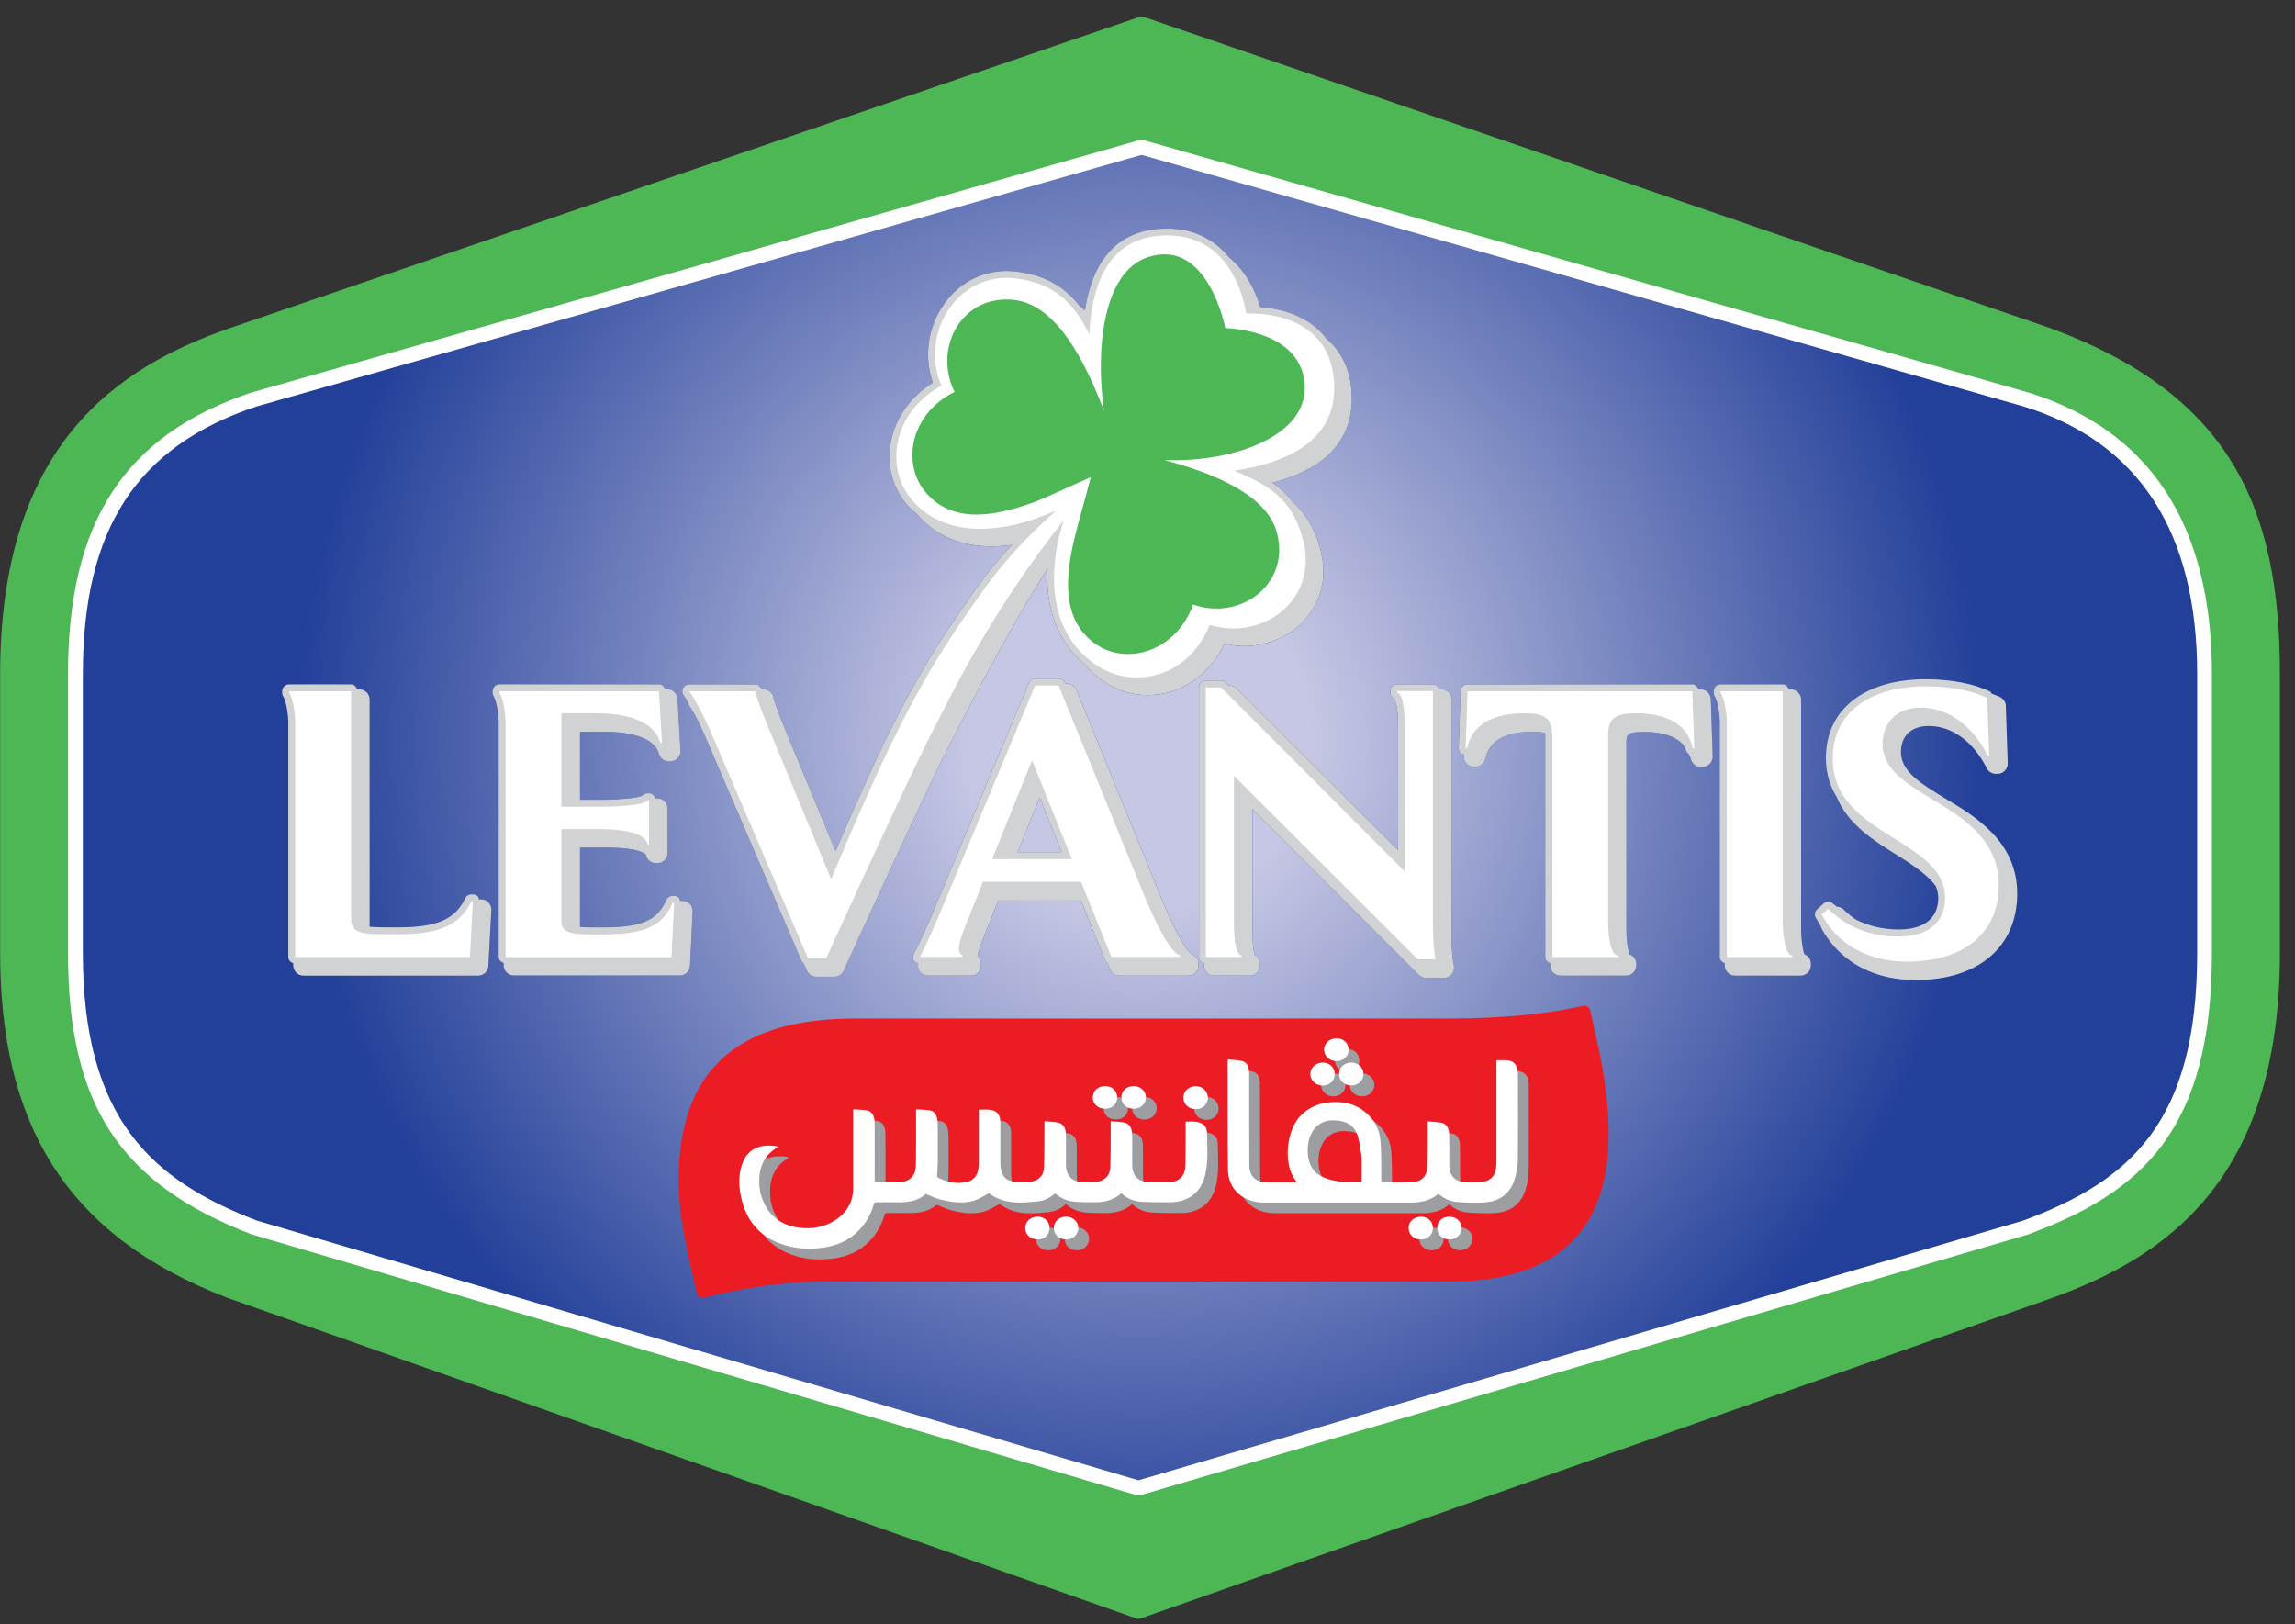 <svg xmlns="http://www.w3.org/2000/svg" width="130" height="92" viewBox="0 0 130 92" fill="none"><rect x="0" y="0" width="130" height="92" fill="#333333" stroke="none"/><g id="Group"><path id="Vector" d="M64.488 91.342L13.014 73.184C3.897 69.694 0.362 63.386 0.362 53.966V38.185C0.362 25.315 6.933 21.086 13.111 18.927L64.67 1.29L116.144 18.963C125.969 22.649 128.792 28.761 128.792 38.181V53.962C128.792 66.831 122.261 70.989 116.042 73.215L64.488 91.342Z" fill="#4DB755" stroke="#4DB755" stroke-width="0.709" stroke-miterlimit="10" stroke-linecap="round" stroke-linejoin="round"></path><g id="Group_2"><path id="Vector_2" fill-rule="evenodd" clip-rule="evenodd" d="M124.879 53.97V38.189C124.879 29.13 120.814 24.496 114.751 22.627L64.67 8.341L14.407 22.627C8.197 24.701 4.279 28.899 4.279 38.189V53.97C4.279 63.029 7.721 66.956 14.407 69.533L64.488 84.29L114.751 69.533C121.504 67.027 124.879 63.261 124.879 53.97Z" fill="#00BCF1"></path><path id="Vector_3" fill-rule="evenodd" clip-rule="evenodd" d="M124.879 53.97V38.189C124.879 29.13 120.814 24.496 114.751 22.627L64.67 8.341L14.407 22.627C8.197 24.701 4.279 28.899 4.279 38.189V53.97C4.279 63.029 7.721 66.956 14.407 69.533L64.488 84.29L114.751 69.533C121.504 67.027 124.879 63.261 124.879 53.97Z" fill="url(#paint0_radial_75_140)"></path><path id="Vector_4" d="M64.488 84.704C64.448 84.704 64.408 84.7 64.368 84.687L14.282 69.925C14.273 69.921 14.26 69.921 14.26 69.921C6.768 67.036 3.852 62.566 3.852 53.962V38.181C3.852 29.553 7.062 24.63 14.264 22.226L64.546 7.936C64.621 7.914 64.701 7.914 64.777 7.936L114.862 22.221C121.789 24.358 125.293 29.727 125.293 38.185V53.966C125.293 64.04 121.313 67.539 114.889 69.921C114.88 69.925 114.871 69.925 114.862 69.93L64.603 84.691C64.568 84.7 64.528 84.704 64.488 84.704ZM14.54 69.133L64.488 83.85L114.618 69.133C120.694 66.876 124.46 63.55 124.46 53.966V38.185C124.46 30.136 121.153 25.035 114.626 23.023L64.666 8.773L14.518 23.027C7.729 25.297 4.693 29.976 4.693 38.185V53.966C4.693 63.403 8.629 66.858 14.54 69.133Z" fill="white"></path><path id="Vector_5" d="M82.023 72.24H46.708C44.269 72.24 41.851 72.632 39.812 73.157C39.278 70.766 38.802 69.048 38.802 66.809C38.802 60.403 42.439 58.048 48.444 58.048H82.023C85.228 58.048 87.801 57.768 89.733 57.322C90.232 59.535 90.766 61.618 90.766 64.272C90.766 69.867 87.627 72.24 82.023 72.24Z" fill="#EC1C24" stroke="#EC1C24" stroke-width="0.709" stroke-miterlimit="10" stroke-linecap="round" stroke-linejoin="round"></path><path id="Vector_6" d="M68.632 64.222C68.361 64.111 68.071 64.133 67.773 64.151C67.773 64.334 67.773 64.503 67.773 64.668C67.769 65.349 67.773 66.025 67.751 66.706C67.729 67.258 67.35 67.579 66.763 67.588C66.442 67.592 66.126 67.588 65.805 67.588C65.115 67.592 64.746 67.245 64.746 66.591C64.746 66.021 64.75 65.451 64.742 64.886C64.737 64.498 64.581 64.254 64.283 64.196C64.043 64.151 63.798 64.147 63.526 64.124C63.526 64.445 63.531 64.725 63.526 65.006C63.522 65.58 63.526 66.154 63.504 66.729C63.482 67.201 63.21 67.486 62.721 67.561C62.502 67.597 62.275 67.588 62.053 67.588C61.358 67.592 60.993 67.245 60.993 66.586C60.993 66.016 60.998 65.451 60.989 64.881C60.984 64.503 60.833 64.263 60.544 64.2C60.303 64.151 60.05 64.147 59.773 64.12C59.773 64.227 59.773 64.289 59.773 64.356C59.769 65.144 59.773 65.927 59.751 66.711C59.738 67.201 59.462 67.49 58.95 67.561C58.674 67.601 58.38 67.601 58.104 67.561C57.583 67.49 57.379 67.267 57.298 66.773C57.285 66.68 57.276 66.586 57.276 66.488C57.276 65.723 57.276 64.961 57.276 64.196C57.276 63.755 57.085 63.519 56.684 63.475C56.484 63.452 56.275 63.47 56.056 63.47V63.661C56.056 64.601 56.056 65.545 56.056 66.488C56.056 66.6 56.052 66.711 56.03 66.822C55.967 67.183 55.789 67.463 55.389 67.561C54.77 67.713 54.205 67.566 53.693 67.29C53.706 66.978 53.728 66.689 53.733 66.399C53.737 65.714 53.733 65.028 53.728 64.343C53.728 64.213 53.715 64.084 53.693 63.96C53.648 63.737 53.523 63.55 53.279 63.506C53.029 63.461 52.771 63.466 52.499 63.443C52.499 63.679 52.499 63.88 52.499 64.08C52.499 64.926 52.508 65.776 52.491 66.622C52.477 67.245 52.103 67.575 51.449 67.575C51.071 67.575 50.692 67.575 50.318 67.575C50.265 67.575 50.216 67.57 50.158 67.561C50.158 66.978 50.158 66.413 50.158 65.843C50.158 65.291 50.162 64.739 50.154 64.187C50.149 63.817 49.998 63.555 49.731 63.506C49.477 63.457 49.21 63.461 48.938 63.439V63.679C48.938 65.086 48.938 66.488 48.938 67.895C48.938 68.705 48.573 69.32 47.861 69.756C47.26 70.125 46.597 70.232 45.898 70.148C45.021 70.041 44.358 69.631 43.952 68.87C43.757 68.505 43.645 68.113 43.627 67.704C43.583 66.84 43.819 66.097 44.633 65.602C44.647 65.594 44.651 65.576 44.66 65.567C44.651 65.553 44.642 65.54 44.642 65.54C43.765 65.38 42.969 65.602 42.644 66.542C42.417 67.201 42.452 67.873 42.612 68.54C42.888 69.711 43.574 70.584 44.776 71.042C45.568 71.345 46.405 71.394 47.242 71.278C48.021 71.171 48.707 70.869 49.245 70.312C49.664 69.889 49.935 69.386 50.1 68.83C50.127 68.736 50.167 68.696 50.269 68.71C50.309 68.714 50.349 68.71 50.394 68.71C50.719 68.71 51.044 68.701 51.369 68.71C52.005 68.732 52.602 68.647 53.047 68.238C53.35 68.354 53.612 68.487 53.893 68.558C54.525 68.714 55.17 68.812 55.807 68.607C56.087 68.514 56.341 68.345 56.617 68.202C56.733 68.269 56.871 68.371 57.027 68.447C57.792 68.821 58.607 68.741 59.417 68.656C59.787 68.616 60.103 68.443 60.383 68.207C60.713 68.505 61.105 68.652 61.536 68.683C61.87 68.71 62.209 68.705 62.542 68.714C63.13 68.719 63.678 68.607 64.132 68.207C64.457 68.509 64.853 68.661 65.293 68.683C65.823 68.71 66.353 68.71 66.887 68.71C67.893 68.714 68.61 68.175 68.855 67.249C69.073 66.43 68.988 65.598 68.98 64.77C68.975 64.552 68.886 64.325 68.632 64.222ZM86.595 61.578C86.595 61.502 86.595 61.422 86.59 61.347C86.555 60.91 86.354 60.692 85.949 60.666C85.767 60.652 85.584 60.666 85.375 60.666V60.879C85.375 62.713 85.375 64.547 85.375 66.382C85.375 66.511 85.366 66.635 85.353 66.764C85.299 67.218 85.045 67.49 84.569 67.561C84.311 67.601 84.039 67.588 83.777 67.588C83.069 67.592 82.704 67.25 82.704 66.586C82.704 66.016 82.708 65.447 82.699 64.881C82.695 64.507 82.548 64.267 82.268 64.209C82.018 64.156 81.76 64.151 81.484 64.124C81.484 64.53 81.484 64.89 81.484 65.251C81.48 65.736 81.484 66.221 81.462 66.706C81.44 67.21 81.177 67.521 80.656 67.566C80.073 67.615 79.476 67.583 78.889 67.583C78.889 67.583 78.871 67.57 78.853 67.552C78.853 67.339 78.858 67.116 78.853 66.893C78.84 66.315 78.862 65.736 78.8 65.157C78.733 64.525 78.426 63.978 77.9 63.559C77.344 63.114 76.69 62.985 75.982 63.034C75.336 63.078 74.784 63.31 74.321 63.755C73.453 64.592 73.266 66.626 74.041 67.512C74.054 67.53 74.059 67.548 74.081 67.583H72.456C71.757 67.583 71.383 67.254 71.379 66.595C71.37 64.895 71.374 63.194 71.37 61.494C71.37 61.427 71.374 61.36 71.365 61.293C71.334 61.035 71.268 60.777 70.965 60.701C70.707 60.639 70.435 60.639 70.168 60.612C70.159 60.683 70.15 60.71 70.15 60.737C70.155 62.776 70.141 64.819 70.168 66.858C70.181 67.975 71.036 68.719 72.225 68.719C75.029 68.719 77.834 68.719 80.638 68.719C80.803 68.719 80.968 68.692 81.128 68.67C81.498 68.612 81.814 68.456 82.098 68.216C82.397 68.496 82.753 68.647 83.145 68.678C83.643 68.719 84.146 68.736 84.645 68.71C85.522 68.665 86.132 68.238 86.399 67.436C86.51 67.089 86.586 66.72 86.59 66.355C86.608 64.77 86.595 63.172 86.595 61.578ZM77.74 67.588C77.019 67.579 76.32 67.583 75.657 67.33C75.043 67.098 74.758 66.635 74.7 66.039C74.66 65.638 74.695 65.242 74.869 64.864C75.109 64.338 75.581 64.049 76.173 64.067C76.877 64.084 77.326 64.356 77.518 64.948C77.629 65.295 77.66 65.665 77.722 66.025C77.74 66.145 77.74 66.27 77.74 66.39C77.74 66.778 77.74 67.169 77.74 67.588ZM68.352 62.135C67.951 62.135 67.644 62.415 67.644 62.776C67.644 63.154 67.947 63.434 68.352 63.434C68.73 63.434 69.028 63.145 69.028 62.785C69.028 62.424 68.726 62.135 68.352 62.135ZM76.334 60.715C76.707 60.715 77.001 60.434 77.001 60.078C77.001 59.704 76.716 59.424 76.334 59.424C75.92 59.424 75.612 59.7 75.612 60.069C75.617 60.443 75.924 60.719 76.334 60.715ZM76.458 61.458C76.463 61.828 76.761 62.099 77.166 62.099C77.54 62.099 77.852 61.805 77.852 61.453C77.852 61.097 77.544 60.804 77.171 60.799C76.761 60.795 76.454 61.08 76.458 61.458ZM64.817 63.412C65.209 63.417 65.512 63.15 65.52 62.794C65.529 62.428 65.236 62.139 64.857 62.13C64.43 62.126 64.136 62.38 64.132 62.762C64.132 63.145 64.408 63.408 64.817 63.412ZM63.215 63.412C63.62 63.412 63.9 63.145 63.896 62.762C63.891 62.393 63.606 62.13 63.21 62.13C62.809 62.13 62.511 62.406 62.516 62.776C62.511 63.15 62.805 63.412 63.215 63.412ZM61.007 69.524C60.602 69.524 60.308 69.791 60.303 70.165C60.303 70.544 60.606 70.824 61.016 70.82C61.394 70.815 61.697 70.522 61.692 70.165C61.697 69.814 61.385 69.524 61.007 69.524ZM82.713 69.524C82.308 69.529 82.018 69.8 82.018 70.174C82.018 70.544 82.321 70.82 82.722 70.82C83.096 70.82 83.407 70.526 83.407 70.174C83.412 69.814 83.1 69.524 82.713 69.524ZM59.382 69.524C58.986 69.524 58.683 69.805 58.683 70.17C58.683 70.539 58.99 70.82 59.382 70.82C59.778 70.82 60.067 70.539 60.067 70.165C60.063 69.8 59.773 69.524 59.382 69.524ZM81.11 69.524C80.71 69.52 80.402 69.796 80.398 70.156C80.393 70.526 80.687 70.811 81.079 70.82C81.475 70.829 81.778 70.548 81.778 70.179C81.782 69.809 81.498 69.533 81.11 69.524ZM75.523 62.099C75.915 62.103 76.218 61.819 76.218 61.449C76.218 61.084 75.924 60.799 75.541 60.799C75.149 60.795 74.838 61.08 74.833 61.445C74.833 61.81 75.136 62.095 75.523 62.099Z" fill="#9C9EA1"></path><path id="Vector_7" d="M68.022 63.613C67.751 63.501 67.461 63.524 67.163 63.537C67.163 63.719 67.163 63.889 67.163 64.053C67.159 64.734 67.168 65.411 67.141 66.092C67.119 66.644 66.74 66.965 66.153 66.974C65.832 66.978 65.516 66.974 65.195 66.974C64.505 66.978 64.136 66.631 64.136 65.977C64.136 65.407 64.136 64.841 64.132 64.272C64.127 63.884 63.971 63.639 63.673 63.581C63.433 63.537 63.183 63.532 62.916 63.51C62.916 63.831 62.921 64.111 62.916 64.392C62.912 64.966 62.916 65.54 62.894 66.115C62.872 66.586 62.6 66.871 62.111 66.947C61.892 66.983 61.665 66.974 61.443 66.974C60.748 66.974 60.388 66.631 60.383 65.972C60.383 65.402 60.388 64.832 60.379 64.267C60.374 63.889 60.223 63.648 59.934 63.586C59.693 63.537 59.44 63.532 59.164 63.506C59.164 63.613 59.164 63.675 59.164 63.742C59.159 64.525 59.164 65.313 59.141 66.097C59.128 66.586 58.852 66.876 58.34 66.947C58.064 66.987 57.77 66.987 57.494 66.947C56.973 66.871 56.769 66.653 56.688 66.159C56.675 66.066 56.666 65.972 56.666 65.874C56.666 65.108 56.666 64.347 56.666 63.581C56.666 63.141 56.475 62.905 56.074 62.86C55.874 62.838 55.665 62.856 55.447 62.856V63.047C55.447 63.991 55.447 64.935 55.447 65.874C55.447 65.985 55.442 66.097 55.42 66.208C55.357 66.569 55.179 66.849 54.779 66.947C54.16 67.098 53.595 66.951 53.083 66.675C53.096 66.364 53.118 66.074 53.123 65.785C53.127 65.1 53.123 64.414 53.118 63.728C53.118 63.604 53.105 63.47 53.083 63.35C53.038 63.127 52.913 62.941 52.669 62.896C52.419 62.851 52.161 62.856 51.89 62.838C51.89 63.074 51.89 63.274 51.89 63.475C51.89 64.32 51.898 65.171 51.881 66.016C51.867 66.64 51.493 66.969 50.839 66.969C50.461 66.969 50.082 66.969 49.708 66.969C49.655 66.969 49.606 66.96 49.548 66.956C49.548 66.373 49.548 65.807 49.548 65.237C49.548 64.686 49.553 64.133 49.544 63.581C49.539 63.212 49.388 62.949 49.121 62.9C48.867 62.851 48.6 62.856 48.328 62.834V63.074C48.328 64.476 48.324 65.883 48.328 67.29C48.328 68.095 47.963 68.714 47.251 69.15C46.65 69.52 45.987 69.627 45.288 69.542C44.411 69.435 43.748 69.026 43.343 68.269C43.147 67.9 43.035 67.512 43.013 67.098C42.968 66.239 43.205 65.491 44.024 64.997C44.037 64.988 44.041 64.975 44.05 64.962C44.041 64.948 44.037 64.935 44.037 64.935C43.16 64.775 42.363 65.002 42.038 65.936C41.811 66.595 41.847 67.267 42.007 67.931C42.287 69.102 42.973 69.974 44.17 70.433C44.963 70.735 45.8 70.784 46.637 70.668C47.416 70.562 48.097 70.259 48.64 69.703C49.058 69.28 49.33 68.776 49.495 68.22C49.521 68.127 49.561 68.082 49.664 68.1C49.704 68.104 49.748 68.1 49.788 68.1C50.113 68.1 50.438 68.091 50.763 68.1C51.4 68.122 51.996 68.042 52.442 67.628C52.744 67.748 53.007 67.882 53.287 67.948C53.92 68.1 54.565 68.202 55.202 67.998C55.482 67.904 55.736 67.735 56.012 67.592C56.128 67.659 56.266 67.762 56.421 67.837C57.187 68.207 58.002 68.131 58.807 68.046C59.177 68.006 59.493 67.833 59.773 67.597C60.103 67.895 60.495 68.042 60.926 68.073C61.26 68.1 61.599 68.095 61.932 68.1C62.52 68.109 63.068 67.993 63.522 67.592C63.847 67.895 64.243 68.046 64.684 68.073C65.213 68.1 65.743 68.1 66.277 68.1C67.283 68.1 68 67.566 68.245 66.644C68.463 65.825 68.379 64.993 68.37 64.165C68.365 63.942 68.276 63.715 68.022 63.613ZM85.985 60.968C85.985 60.893 85.985 60.813 85.98 60.737C85.945 60.301 85.74 60.078 85.339 60.056C85.157 60.042 84.974 60.056 84.765 60.056V60.27C84.765 62.103 84.765 63.938 84.765 65.772C84.765 65.901 84.756 66.025 84.743 66.154C84.689 66.609 84.44 66.88 83.959 66.951C83.701 66.991 83.429 66.978 83.167 66.978C82.459 66.983 82.094 66.64 82.094 65.977C82.094 65.407 82.098 64.841 82.09 64.272C82.085 63.898 81.938 63.657 81.658 63.599C81.408 63.546 81.15 63.541 80.874 63.515C80.874 63.92 80.879 64.28 80.874 64.641C80.87 65.126 80.874 65.611 80.852 66.097C80.83 66.6 80.567 66.911 80.046 66.956C79.463 67.005 78.867 66.974 78.279 66.974C78.279 66.974 78.261 66.96 78.243 66.947C78.243 66.733 78.243 66.511 78.243 66.288C78.23 65.709 78.252 65.126 78.19 64.552C78.123 63.92 77.816 63.372 77.291 62.954C76.734 62.513 76.08 62.38 75.372 62.433C74.727 62.477 74.174 62.709 73.712 63.154C72.843 63.991 72.656 66.025 73.431 66.911C73.444 66.925 73.449 66.947 73.471 66.983H71.846C71.147 66.983 70.773 66.653 70.769 65.994C70.76 64.294 70.76 62.593 70.76 60.893C70.76 60.826 70.764 60.759 70.756 60.692C70.725 60.434 70.658 60.176 70.355 60.1C70.097 60.038 69.825 60.038 69.558 60.011C69.549 60.083 69.54 60.109 69.54 60.136C69.545 62.175 69.531 64.218 69.558 66.257C69.572 67.374 70.422 68.118 71.61 68.118C74.415 68.118 77.219 68.118 80.024 68.118C80.189 68.118 80.353 68.091 80.514 68.064C80.883 68.011 81.199 67.851 81.484 67.615C81.782 67.895 82.138 68.046 82.53 68.082C83.029 68.122 83.532 68.14 84.03 68.113C84.907 68.069 85.517 67.641 85.784 66.84C85.896 66.497 85.971 66.123 85.976 65.763C85.998 64.16 85.985 62.562 85.985 60.968ZM77.13 66.978C76.409 66.969 75.71 66.974 75.047 66.72C74.433 66.488 74.148 66.025 74.09 65.429C74.05 65.028 74.085 64.632 74.259 64.254C74.499 63.728 74.971 63.439 75.563 63.457C76.267 63.475 76.716 63.746 76.908 64.338C77.019 64.686 77.05 65.055 77.113 65.416C77.13 65.536 77.13 65.66 77.13 65.785C77.13 66.168 77.13 66.56 77.13 66.978ZM67.742 61.525C67.341 61.525 67.034 61.805 67.034 62.17C67.034 62.549 67.337 62.829 67.746 62.829C68.125 62.829 68.423 62.54 68.423 62.179C68.418 61.814 68.116 61.525 67.742 61.525ZM75.724 60.105C76.098 60.105 76.391 59.82 76.391 59.468C76.391 59.099 76.106 58.814 75.724 58.814C75.31 58.814 75.002 59.09 75.002 59.459C75.007 59.833 75.314 60.109 75.724 60.105ZM75.848 60.844C75.853 61.213 76.151 61.485 76.552 61.485C76.926 61.489 77.237 61.191 77.237 60.839C77.237 60.479 76.93 60.189 76.556 60.185C76.151 60.185 75.844 60.47 75.848 60.844ZM64.207 62.803C64.599 62.807 64.902 62.54 64.911 62.184C64.919 61.819 64.626 61.529 64.247 61.52C63.82 61.516 63.526 61.774 63.522 62.153C63.522 62.535 63.798 62.798 64.207 62.803ZM62.6 62.803C63.005 62.803 63.286 62.535 63.281 62.153C63.277 61.783 62.992 61.52 62.596 61.52C62.195 61.52 61.897 61.796 61.901 62.166C61.901 62.54 62.195 62.803 62.6 62.803ZM60.397 68.915C59.987 68.915 59.698 69.186 59.693 69.556C59.693 69.934 59.996 70.214 60.406 70.21C60.784 70.206 61.087 69.912 61.082 69.556C61.082 69.204 60.775 68.915 60.397 68.915ZM82.103 68.915C81.698 68.919 81.408 69.191 81.408 69.564C81.408 69.934 81.711 70.21 82.112 70.21C82.486 70.214 82.797 69.916 82.797 69.564C82.797 69.204 82.49 68.915 82.103 68.915ZM58.772 68.915C58.376 68.915 58.073 69.195 58.073 69.56C58.073 69.93 58.38 70.21 58.772 70.21C59.168 70.21 59.457 69.93 59.453 69.556C59.453 69.191 59.164 68.915 58.772 68.915ZM80.5 68.915C80.1 68.915 79.792 69.186 79.788 69.547C79.784 69.916 80.077 70.201 80.469 70.21C80.865 70.219 81.168 69.938 81.168 69.569C81.172 69.199 80.888 68.919 80.5 68.915ZM74.913 61.489C75.31 61.494 75.608 61.213 75.608 60.839C75.608 60.474 75.314 60.189 74.931 60.189C74.54 60.185 74.228 60.47 74.223 60.835C74.223 61.2 74.526 61.485 74.913 61.489Z" fill="white"></path><g id="Group_3"><path id="Vector_8" d="M27.259 50.939H27.174C27.161 50.939 27.148 50.948 27.134 50.948C27.116 50.89 27.116 50.823 27.072 50.779C27.001 50.698 26.894 50.658 26.787 50.658H26.702C26.551 50.658 26.413 50.743 26.351 50.881C25.776 52.083 24.739 52.528 22.531 52.528H21.886C21.458 52.528 21.169 52.515 20.938 52.492V39.623C20.938 39.302 20.675 39.044 20.354 39.044H20.23C20.176 38.888 20.056 38.764 19.882 38.764H16.375C16.156 38.764 15.983 38.937 15.983 39.155V39.244C15.983 39.316 16.005 39.391 16.045 39.453C16.232 39.752 16.33 40.571 16.33 40.856V54.211C16.33 54.384 16.455 54.505 16.61 54.558V54.683C16.61 55.003 16.869 55.261 17.189 55.261H27.085C27.392 55.261 27.646 55.021 27.664 54.714L27.833 51.553C27.842 51.393 27.784 51.237 27.677 51.121C27.57 51.001 27.415 50.939 27.259 50.939Z" fill="#223F99"></path><path id="Vector_9" d="M38.655 51.023H38.57C38.557 51.023 38.544 51.032 38.53 51.037C38.513 50.979 38.508 50.912 38.468 50.863C38.392 50.788 38.29 50.743 38.183 50.743H38.099C37.943 50.743 37.805 50.836 37.742 50.974C37.293 51.98 36.603 52.528 34.252 52.528H33.415C33.179 52.528 33.006 52.519 32.855 52.506V48.01H34.315C36.362 48.01 36.585 48.41 36.585 48.415C36.634 48.691 36.874 48.891 37.155 48.891H37.239C37.56 48.891 37.818 48.633 37.818 48.312V45.797C37.818 45.477 37.56 45.218 37.239 45.218H37.155C37.141 45.218 37.133 45.232 37.119 45.232C37.075 45.067 36.946 44.934 36.767 44.934H36.683C36.563 44.934 36.451 44.987 36.38 45.076C36.122 45.201 34.996 45.299 34.19 45.299H32.855V41.448H34.23C35.254 41.448 37.021 41.613 37.328 42.703C37.395 42.953 37.627 43.126 37.885 43.126H37.969C38.13 43.126 38.281 43.059 38.392 42.944C38.504 42.828 38.557 42.672 38.548 42.512L38.379 39.587C38.361 39.28 38.107 39.04 37.8 39.04H37.68C37.627 38.884 37.502 38.759 37.328 38.759H28.296C28.082 38.759 27.904 38.933 27.904 39.151V39.236C27.904 39.311 27.927 39.382 27.962 39.445C28.149 39.743 28.247 40.562 28.247 40.847V54.202C28.247 54.376 28.372 54.496 28.527 54.549V54.674C28.527 54.994 28.79 55.252 29.111 55.252H38.508C38.82 55.252 39.073 55.008 39.087 54.7L39.238 51.624C39.247 51.464 39.189 51.313 39.078 51.197C38.967 51.09 38.811 51.023 38.655 51.023Z" fill="#223F99"></path><path id="Vector_10" d="M57.579 35.127C58.158 34.103 58.741 33.15 59.337 32.211C59.248 33.845 59.573 36.03 61.372 37.566C61.746 38.007 62.177 38.399 62.689 38.715C63.384 39.147 64.185 39.373 65.013 39.373C66.869 39.373 68.525 38.247 69.362 36.462C69.736 36.551 70.115 36.596 70.493 36.596C71.913 36.596 73.257 35.959 74.094 34.895C74.896 33.876 75.154 32.576 74.825 31.236C74.508 29.945 73.948 29.09 73.222 28.431C72.901 28.009 72.519 27.648 72.073 27.345C73.712 26.918 74.931 26.241 75.675 25.302C76.409 24.376 76.694 23.223 76.529 21.874C76.369 20.61 75.822 19.768 75.141 19.19C74.121 17.814 72.412 17.467 71.383 17.387C71.103 16.425 70.555 15.352 69.634 14.587C68.837 13.621 67.697 12.944 66.121 12.944C65.948 12.944 65.765 12.953 65.583 12.966C63.277 13.171 61.897 14.729 61.452 17.587C61.354 17.485 61.238 17.396 61.131 17.302C60.388 16.363 59.351 15.606 57.601 15.384C57.41 15.361 57.218 15.348 57.031 15.348C55.509 15.348 54.16 16.118 53.323 17.454C52.526 18.731 52.357 20.285 52.842 21.678C51.596 22.453 50.741 23.637 50.474 24.973C50.207 26.308 50.545 27.63 51.396 28.609C51.574 28.814 51.778 28.979 51.983 29.148C52.001 29.17 52.014 29.197 52.032 29.219C53.016 30.35 54.449 30.951 56.177 30.951C56.568 30.951 56.947 30.915 57.312 30.866C56.595 31.65 55.878 32.496 55.166 33.511C53.408 36.013 52.117 37.94 50.243 41.742C49.241 43.776 48.039 46.545 47.331 48.21L44.522 41.426C44.033 40.237 43.859 39.707 43.832 39.583C43.81 39.285 43.561 39.044 43.254 39.044H43.129C43.075 38.888 42.955 38.764 42.782 38.764H39.038C38.891 38.764 38.757 38.844 38.691 38.977C38.624 39.106 38.637 39.267 38.722 39.382C38.797 39.489 38.882 39.627 38.967 39.765C38.984 39.832 38.998 39.903 39.038 39.965C39.14 40.108 39.256 40.299 39.372 40.504C39.563 40.874 39.741 41.252 39.879 41.568L45.404 54.429C45.43 54.496 45.479 54.545 45.533 54.585L45.702 54.972C45.795 55.186 46.005 55.324 46.236 55.324H47.269C47.496 55.324 47.701 55.19 47.794 54.985C47.839 54.887 52.233 45.25 53.653 42.459C55.313 39.209 56.154 37.637 57.579 35.127Z" fill="#223F99"></path><path id="Vector_11" d="M67.484 54.037C67.408 53.988 66.896 53.561 65.837 50.997L60.975 39.08C60.886 38.862 60.673 38.719 60.437 38.719H60.343L60.33 38.684C60.272 38.537 60.125 38.439 59.969 38.439H58.638C58.478 38.439 58.336 38.532 58.278 38.679L52.985 51.348C52.464 52.599 51.974 53.668 51.765 54.006C51.694 54.126 51.689 54.278 51.756 54.402C51.81 54.5 51.916 54.531 52.019 54.558C51.988 54.696 51.988 54.839 52.059 54.968C52.161 55.15 52.357 55.261 52.566 55.261H54.997C55.318 55.261 55.576 55.003 55.576 54.683V54.598C55.576 54.425 55.5 54.269 55.371 54.157C55.407 53.85 55.696 53.142 55.812 52.858L56.546 51.01H61.234L62.587 54.362C62.618 54.438 62.672 54.5 62.734 54.54L62.881 54.901C62.97 55.119 63.184 55.266 63.419 55.266H67.31C67.631 55.266 67.889 55.008 67.889 54.687V54.602C67.898 54.335 67.729 54.108 67.484 54.037ZM60.139 48.268H57.646L58.892 45.183L60.139 48.268Z" fill="#223F99"></path><path id="Vector_12" d="M82.223 39.623C82.223 39.302 81.965 39.04 81.644 39.04H81.52C81.471 38.884 81.346 38.759 81.172 38.759H79.151C78.933 38.759 78.76 38.933 78.76 39.151V39.24C78.76 39.4 78.858 39.543 79.005 39.6C79.018 39.623 79.027 39.667 79.04 39.707V39.712C79.04 39.77 79.067 39.819 79.085 39.868C79.143 40.13 79.192 40.553 79.192 41.132V48.152L70.057 38.999C69.945 38.888 69.799 38.83 69.643 38.83H69.616L69.447 38.661C69.376 38.59 69.273 38.545 69.171 38.545H68.312C68.094 38.545 67.92 38.724 67.92 38.937V54.211C67.92 54.384 68.045 54.505 68.201 54.558V54.683C68.201 55.003 68.459 55.261 68.779 55.261H70.8C71.121 55.261 71.379 55.003 71.379 54.683V54.594C71.379 54.376 71.259 54.18 71.072 54.082C71.027 53.957 70.947 53.61 70.947 52.702V45.819L80.367 55.221C80.474 55.328 80.621 55.391 80.776 55.391H81.787C81.96 55.391 82.125 55.31 82.237 55.177C82.348 55.043 82.392 54.865 82.357 54.691C82.219 54.019 82.219 53.182 82.219 52.679V39.623H82.223Z" fill="#223F99"></path><path id="Vector_13" d="M96.326 39.044H96.206C96.152 38.888 96.032 38.764 95.858 38.764H83.127C82.918 38.764 82.744 38.933 82.735 39.142L82.628 42.369C82.624 42.476 82.664 42.579 82.739 42.654C82.784 42.703 82.851 42.708 82.913 42.73L82.909 42.832C82.904 42.988 82.962 43.144 83.069 43.255C83.18 43.367 83.327 43.433 83.487 43.433H83.572C83.848 43.433 84.084 43.242 84.142 42.97C84.355 41.964 85.25 41.452 86.804 41.452C87.169 41.452 87.374 41.483 87.52 41.532C87.52 41.568 87.529 41.586 87.529 41.626V54.211C87.529 54.384 87.654 54.505 87.81 54.558V54.683C87.81 55.003 88.073 55.261 88.389 55.261H92.11C92.431 55.261 92.689 55.003 92.689 54.683V54.598C92.689 54.349 92.529 54.135 92.306 54.055C92.208 53.832 92.128 53.236 92.128 52.728V42.102C92.128 41.621 92.128 41.457 93.138 41.457C94.198 41.457 94.928 41.719 95.36 42.2C95.395 42.298 95.467 42.356 95.489 42.467C95.511 42.57 95.573 42.645 95.654 42.703C95.689 42.797 95.752 42.872 95.774 42.979C95.832 43.246 96.068 43.442 96.344 43.442H96.433C96.588 43.442 96.74 43.375 96.851 43.264C96.962 43.153 97.02 42.997 97.016 42.841L96.909 39.614C96.896 39.289 96.642 39.044 96.326 39.044Z" fill="#223F99"></path><path id="Vector_14" d="M102.211 54.05C102.113 53.815 102.024 53.178 102.024 52.635V39.623C102.024 39.302 101.761 39.044 101.445 39.044H101.321C101.272 38.888 101.147 38.764 100.973 38.764H97.466C97.247 38.764 97.074 38.937 97.074 39.155V39.244C97.074 39.316 97.096 39.391 97.136 39.453C97.323 39.752 97.416 40.571 97.416 40.856V54.211C97.416 54.384 97.541 54.505 97.697 54.558V54.683C97.697 55.003 97.955 55.261 98.276 55.261H101.997C102.318 55.261 102.576 55.003 102.576 54.683V54.594C102.585 54.344 102.429 54.135 102.211 54.05Z" fill="#223F99"></path><path id="Vector_15" d="M110.344 45.321L110.224 45.245C108.857 44.422 107.678 43.705 107.678 42.61C107.678 41.679 108.265 41.123 109.249 41.123C110.571 41.123 111.769 41.995 112.539 43.514C112.641 43.709 112.837 43.834 113.06 43.834H113.144C113.3 43.834 113.451 43.772 113.563 43.656C113.669 43.545 113.732 43.389 113.727 43.233L113.621 39.983C113.612 39.77 113.491 39.578 113.3 39.485C113.153 39.413 112.979 39.351 112.815 39.289C112.784 39.258 112.788 39.204 112.748 39.182C111.849 38.732 110.513 38.474 109.089 38.474C105.599 38.474 103.426 40.184 103.426 42.93C103.426 43.825 103.671 44.551 104.049 45.169C104.695 46.719 106.164 47.631 107.495 48.459L107.548 48.49C108.537 49.114 109.24 49.626 109.654 50.195C109.725 50.4 109.792 50.605 109.792 50.845C109.792 52.412 108.394 52.648 107.557 52.648C106.654 52.648 105.861 52.452 105.149 52.101C104.9 51.931 104.659 51.745 104.437 51.522C104.325 51.415 104.187 51.362 104.045 51.357C103.978 51.295 103.903 51.25 103.836 51.188C103.689 51.046 103.457 51.041 103.302 51.175L102.937 51.5C102.803 51.62 102.767 51.811 102.848 51.972C102.919 52.105 103.021 52.274 103.137 52.452C103.146 52.479 103.137 52.506 103.15 52.532C103.613 53.427 105.064 55.511 108.523 55.511C112.067 55.511 114.266 53.632 114.266 50.609C114.262 47.68 111.902 46.26 110.344 45.321Z" fill="#223F99"></path></g><g id="Group_4"><path id="Vector_16" d="M27.259 50.939H27.174C27.161 50.939 27.148 50.948 27.134 50.948C27.116 50.89 27.116 50.823 27.072 50.779C27.001 50.698 26.894 50.658 26.787 50.658H26.702C26.551 50.658 26.413 50.743 26.351 50.881C25.776 52.083 24.739 52.528 22.531 52.528H21.886C21.458 52.528 21.169 52.515 20.938 52.492V39.623C20.938 39.302 20.675 39.044 20.354 39.044H20.23C20.176 38.888 20.056 38.764 19.882 38.764H16.375C16.156 38.764 15.983 38.937 15.983 39.155V39.244C15.983 39.316 16.005 39.391 16.045 39.453C16.232 39.752 16.33 40.571 16.33 40.856V54.211C16.33 54.384 16.455 54.505 16.61 54.558V54.683C16.61 55.003 16.869 55.261 17.189 55.261H27.085C27.392 55.261 27.646 55.021 27.664 54.714L27.833 51.553C27.842 51.393 27.784 51.237 27.677 51.121C27.57 51.001 27.415 50.939 27.259 50.939Z" fill="#D0D2D3"></path><path id="Vector_17" d="M38.655 51.023H38.57C38.557 51.023 38.544 51.032 38.53 51.037C38.513 50.979 38.508 50.912 38.468 50.863C38.392 50.788 38.29 50.743 38.183 50.743H38.099C37.943 50.743 37.805 50.836 37.742 50.974C37.293 51.98 36.603 52.528 34.252 52.528H33.415C33.179 52.528 33.006 52.519 32.855 52.506V48.01H34.315C36.362 48.01 36.585 48.41 36.585 48.415C36.634 48.691 36.874 48.891 37.155 48.891H37.239C37.56 48.891 37.818 48.633 37.818 48.312V45.797C37.818 45.477 37.56 45.218 37.239 45.218H37.155C37.141 45.218 37.133 45.232 37.119 45.232C37.075 45.067 36.946 44.934 36.767 44.934H36.683C36.563 44.934 36.451 44.987 36.38 45.076C36.122 45.201 34.996 45.299 34.19 45.299H32.855V41.448H34.23C35.254 41.448 37.021 41.613 37.328 42.703C37.395 42.953 37.627 43.126 37.885 43.126H37.969C38.13 43.126 38.281 43.059 38.392 42.944C38.504 42.828 38.557 42.672 38.548 42.512L38.379 39.587C38.361 39.28 38.107 39.04 37.8 39.04H37.68C37.627 38.884 37.502 38.759 37.328 38.759H28.296C28.082 38.759 27.904 38.933 27.904 39.151V39.236C27.904 39.311 27.927 39.382 27.962 39.445C28.149 39.743 28.247 40.562 28.247 40.847V54.202C28.247 54.376 28.372 54.496 28.527 54.549V54.674C28.527 54.994 28.79 55.252 29.111 55.252H38.508C38.82 55.252 39.073 55.008 39.087 54.7L39.238 51.624C39.247 51.464 39.189 51.313 39.078 51.197C38.967 51.09 38.811 51.023 38.655 51.023Z" fill="#D0D2D3"></path><path id="Vector_18" d="M57.579 35.127C58.158 34.103 58.741 33.15 59.337 32.211C59.248 33.845 59.573 36.03 61.372 37.566C61.746 38.007 62.177 38.399 62.689 38.715C63.384 39.147 64.185 39.373 65.013 39.373C66.869 39.373 68.525 38.247 69.362 36.462C69.736 36.551 70.115 36.596 70.493 36.596C71.913 36.596 73.257 35.959 74.094 34.895C74.896 33.876 75.154 32.576 74.825 31.236C74.508 29.945 73.948 29.09 73.222 28.431C72.901 28.009 72.519 27.648 72.073 27.345C73.712 26.918 74.931 26.241 75.675 25.302C76.409 24.376 76.694 23.223 76.529 21.874C76.369 20.61 75.822 19.768 75.141 19.19C74.121 17.814 72.412 17.467 71.383 17.387C71.103 16.425 70.555 15.352 69.634 14.587C68.837 13.621 67.697 12.944 66.121 12.944C65.948 12.944 65.765 12.953 65.583 12.966C63.277 13.171 61.897 14.729 61.452 17.587C61.354 17.485 61.238 17.396 61.131 17.302C60.388 16.363 59.351 15.606 57.601 15.384C57.41 15.361 57.218 15.348 57.031 15.348C55.509 15.348 54.16 16.118 53.323 17.454C52.526 18.731 52.357 20.285 52.842 21.678C51.596 22.453 50.741 23.637 50.474 24.973C50.207 26.308 50.545 27.63 51.396 28.609C51.574 28.814 51.778 28.979 51.983 29.148C52.001 29.17 52.014 29.197 52.032 29.219C53.016 30.35 54.449 30.951 56.177 30.951C56.568 30.951 56.947 30.915 57.312 30.866C56.595 31.65 55.878 32.496 55.166 33.511C53.408 36.013 52.117 37.94 50.243 41.742C49.241 43.776 48.039 46.545 47.331 48.21L44.522 41.426C44.033 40.237 43.859 39.707 43.832 39.583C43.81 39.285 43.561 39.044 43.254 39.044H43.129C43.075 38.888 42.955 38.764 42.782 38.764H39.038C38.891 38.764 38.757 38.844 38.691 38.977C38.624 39.106 38.637 39.267 38.722 39.382C38.797 39.489 38.882 39.627 38.967 39.765C38.984 39.832 38.998 39.903 39.038 39.965C39.14 40.108 39.256 40.299 39.372 40.504C39.563 40.874 39.741 41.252 39.879 41.568L45.404 54.429C45.43 54.496 45.479 54.545 45.533 54.585L45.702 54.972C45.795 55.186 46.005 55.324 46.236 55.324H47.269C47.496 55.324 47.701 55.19 47.794 54.985C47.839 54.887 52.233 45.25 53.653 42.459C55.313 39.209 56.154 37.637 57.579 35.127Z" fill="#D0D2D3"></path><path id="Vector_19" d="M67.484 54.037C67.408 53.988 66.896 53.561 65.837 50.997L60.975 39.08C60.886 38.862 60.673 38.719 60.437 38.719H60.343L60.33 38.684C60.272 38.537 60.125 38.439 59.969 38.439H58.638C58.478 38.439 58.336 38.532 58.278 38.679L52.985 51.348C52.464 52.599 51.974 53.668 51.765 54.006C51.694 54.126 51.689 54.278 51.756 54.402C51.81 54.5 51.916 54.531 52.019 54.558C51.988 54.696 51.988 54.839 52.059 54.968C52.161 55.15 52.357 55.261 52.566 55.261H54.997C55.318 55.261 55.576 55.003 55.576 54.683V54.598C55.576 54.425 55.5 54.269 55.371 54.157C55.407 53.85 55.696 53.142 55.812 52.858L56.546 51.01H61.234L62.587 54.362C62.618 54.438 62.672 54.5 62.734 54.54L62.881 54.901C62.97 55.119 63.184 55.266 63.419 55.266H67.31C67.631 55.266 67.889 55.008 67.889 54.687V54.602C67.898 54.335 67.729 54.108 67.484 54.037ZM60.139 48.268H57.646L58.892 45.183L60.139 48.268Z" fill="#D0D2D3"></path><path id="Vector_20" d="M82.223 39.623C82.223 39.302 81.965 39.04 81.644 39.04H81.52C81.471 38.884 81.346 38.759 81.172 38.759H79.151C78.933 38.759 78.76 38.933 78.76 39.151V39.24C78.76 39.4 78.858 39.543 79.005 39.6C79.018 39.623 79.027 39.667 79.04 39.707V39.712C79.04 39.77 79.067 39.819 79.085 39.868C79.143 40.13 79.192 40.553 79.192 41.132V48.152L70.057 38.999C69.945 38.888 69.799 38.83 69.643 38.83H69.616L69.447 38.661C69.376 38.59 69.273 38.545 69.171 38.545H68.312C68.094 38.545 67.92 38.724 67.92 38.937V54.211C67.92 54.384 68.045 54.505 68.201 54.558V54.683C68.201 55.003 68.459 55.261 68.779 55.261H70.8C71.121 55.261 71.379 55.003 71.379 54.683V54.594C71.379 54.376 71.259 54.18 71.072 54.082C71.027 53.957 70.947 53.61 70.947 52.702V45.819L80.367 55.221C80.474 55.328 80.621 55.391 80.776 55.391H81.787C81.96 55.391 82.125 55.31 82.237 55.177C82.348 55.043 82.392 54.865 82.357 54.691C82.219 54.019 82.219 53.182 82.219 52.679V39.623H82.223Z" fill="#D0D2D3"></path><path id="Vector_21" d="M96.326 39.044H96.206C96.152 38.888 96.032 38.764 95.858 38.764H83.127C82.918 38.764 82.744 38.933 82.735 39.142L82.628 42.369C82.624 42.476 82.664 42.579 82.739 42.654C82.784 42.703 82.851 42.708 82.913 42.73L82.909 42.832C82.904 42.988 82.962 43.144 83.069 43.255C83.18 43.367 83.327 43.433 83.487 43.433H83.572C83.848 43.433 84.084 43.242 84.142 42.97C84.355 41.964 85.25 41.452 86.804 41.452C87.169 41.452 87.374 41.483 87.52 41.532C87.52 41.568 87.529 41.586 87.529 41.626V54.211C87.529 54.384 87.654 54.505 87.81 54.558V54.683C87.81 55.003 88.073 55.261 88.389 55.261H92.11C92.431 55.261 92.689 55.003 92.689 54.683V54.598C92.689 54.349 92.529 54.135 92.306 54.055C92.208 53.832 92.128 53.236 92.128 52.728V42.102C92.128 41.621 92.128 41.457 93.138 41.457C94.198 41.457 94.928 41.719 95.36 42.2C95.395 42.298 95.467 42.356 95.489 42.467C95.511 42.57 95.573 42.645 95.654 42.703C95.689 42.797 95.752 42.872 95.774 42.979C95.832 43.246 96.068 43.442 96.344 43.442H96.433C96.588 43.442 96.74 43.375 96.851 43.264C96.962 43.153 97.02 42.997 97.016 42.841L96.909 39.614C96.896 39.289 96.642 39.044 96.326 39.044Z" fill="#D0D2D3"></path><path id="Vector_22" d="M102.211 54.05C102.113 53.815 102.024 53.178 102.024 52.635V39.623C102.024 39.302 101.761 39.044 101.445 39.044H101.321C101.272 38.888 101.147 38.764 100.973 38.764H97.466C97.247 38.764 97.074 38.937 97.074 39.155V39.244C97.074 39.316 97.096 39.391 97.136 39.453C97.323 39.752 97.416 40.571 97.416 40.856V54.211C97.416 54.384 97.541 54.505 97.697 54.558V54.683C97.697 55.003 97.955 55.261 98.276 55.261H101.997C102.318 55.261 102.576 55.003 102.576 54.683V54.594C102.585 54.344 102.429 54.135 102.211 54.05Z" fill="#D0D2D3"></path><path id="Vector_23" d="M110.344 45.321L110.224 45.245C108.857 44.422 107.678 43.705 107.678 42.61C107.678 41.679 108.265 41.123 109.249 41.123C110.571 41.123 111.769 41.995 112.539 43.514C112.641 43.709 112.837 43.834 113.06 43.834H113.144C113.3 43.834 113.451 43.772 113.563 43.656C113.669 43.545 113.732 43.389 113.727 43.233L113.621 39.983C113.612 39.77 113.491 39.578 113.3 39.485C113.153 39.413 112.979 39.351 112.815 39.289C112.784 39.258 112.788 39.204 112.748 39.182C111.849 38.732 110.513 38.474 109.089 38.474C105.599 38.474 103.426 40.184 103.426 42.93C103.426 43.825 103.671 44.551 104.049 45.169C104.695 46.719 106.164 47.631 107.495 48.459L107.548 48.49C108.537 49.114 109.24 49.626 109.654 50.195C109.725 50.4 109.792 50.605 109.792 50.845C109.792 52.412 108.394 52.648 107.557 52.648C106.654 52.648 105.861 52.452 105.149 52.101C104.9 51.931 104.659 51.745 104.437 51.522C104.325 51.415 104.187 51.362 104.045 51.357C103.978 51.295 103.903 51.25 103.836 51.188C103.689 51.046 103.457 51.041 103.302 51.175L102.937 51.5C102.803 51.62 102.767 51.811 102.848 51.972C102.919 52.105 103.021 52.274 103.137 52.452C103.146 52.479 103.137 52.506 103.15 52.532C103.613 53.427 105.064 55.511 108.523 55.511C112.067 55.511 114.266 53.632 114.266 50.609C114.262 47.68 111.902 46.26 110.344 45.321Z" fill="#D0D2D3"></path></g><g id="Group_5"><path id="Vector_24" d="M16.722 40.851C16.722 40.593 16.637 39.645 16.379 39.24V39.155H19.887V52.06C19.887 52.898 20.639 52.92 21.886 52.92H22.531C24.637 52.92 25.995 52.532 26.702 51.05H26.787L26.618 54.211H16.722V40.851Z" fill="white"></path><path id="Vector_25" d="M28.634 40.851C28.634 40.593 28.55 39.645 28.292 39.24V39.155H37.324L37.498 42.08H37.413C37.11 41.007 35.842 40.402 33.758 40.402H31.799V45.695H34.186C34.684 45.695 36.532 45.632 36.683 45.33H36.767V47.845H36.683C36.532 47.008 34.662 46.963 33.843 46.963H31.799V52.212C31.799 52.857 32.489 52.924 33.416 52.924H34.252C36.705 52.924 37.564 52.346 38.103 51.139H38.188L38.036 54.215H28.639V40.851H28.634Z" fill="white"></path><path id="Vector_26" d="M40.244 41.412C39.924 40.682 39.425 39.694 39.042 39.155H42.782C42.782 39.307 43.062 40.081 43.512 41.176L47.082 49.799C47.082 49.799 49.058 45.023 50.59 41.915C52.437 38.163 53.715 36.248 55.482 33.738C57.766 30.488 60.05 28.69 62.329 26.82C60.806 28.828 58.732 31.178 56.377 34.984C54.832 37.486 54.28 38.568 52.669 41.728C51.226 44.564 46.801 54.278 46.801 54.278H45.769L40.244 41.412Z" fill="white"></path><path id="Vector_27" d="M52.094 54.206C52.33 53.819 52.847 52.679 53.341 51.495L58.634 38.826H59.965L64.826 50.743C65.191 51.624 66.202 53.97 66.847 54.117V54.202H62.956L61.234 49.946H55.682L54.801 52.159C54.414 53.102 54.089 53.966 54.521 54.117V54.202H52.094V54.206ZM60.717 48.66L58.46 43.068L56.203 48.66H60.717Z" fill="white"></path><path id="Vector_28" d="M68.307 38.937H69.166L79.575 49.367V41.127C79.575 40.785 79.552 39.298 79.143 39.236V39.147H81.168V52.203C81.168 52.724 81.168 53.601 81.32 54.336H80.309L69.897 43.945V52.225C69.897 52.657 69.897 54.055 70.328 54.117V54.206H68.307V38.937Z" fill="white"></path><path id="Vector_29" d="M87.921 41.626C87.921 40.593 87.382 40.402 86.332 40.402C84.872 40.402 83.429 40.851 83.105 42.383H83.02L83.127 39.155H95.863L95.97 42.383H95.885C95.565 40.856 94.122 40.402 92.68 40.402C91.625 40.402 91.091 40.593 91.091 41.626V52.252C91.091 52.617 91.157 54.122 91.652 54.122V54.211H87.93V41.626H87.921Z" fill="white"></path><path id="Vector_30" d="M97.813 40.851C97.813 40.593 97.728 39.645 97.47 39.24V39.155H100.978V52.167C100.978 52.532 101.045 54.126 101.539 54.126V54.211H97.817V40.851H97.813Z" fill="white"></path><path id="Vector_31" d="M103.551 51.477C104.624 52.532 105.959 53.049 107.553 53.049C108.888 53.049 110.179 52.488 110.179 50.854C110.179 49.345 108.911 48.508 107.384 47.542C105.621 46.447 103.814 45.352 103.814 42.939C103.814 40.402 105.879 38.875 109.084 38.875C110.353 38.875 111.666 39.089 112.57 39.543L112.677 42.792H112.592C111.773 41.181 110.42 40.081 108.786 40.081C107.54 40.081 106.636 40.856 106.636 42.147C106.636 43.611 108.056 44.426 109.583 45.352C111.368 46.425 113.22 47.671 113.22 50.146C113.22 53.071 110.963 54.469 108.056 54.469C105.323 54.469 103.84 53.049 103.195 51.802L103.551 51.477Z" fill="white"></path><path id="Vector_32" d="M75.537 21.295C75.123 18.01 71.833 17.752 70.831 17.752C70.738 17.752 70.658 17.752 70.591 17.756C70.449 16.866 69.665 13.331 66.122 13.331C65.957 13.331 65.788 13.34 65.618 13.354C63.197 13.572 61.884 15.446 61.701 18.927C60.904 17.329 59.88 16.065 57.552 15.771C55.972 15.571 54.512 16.283 53.653 17.658C52.865 18.923 52.744 20.508 53.328 21.843C52.019 22.551 51.124 23.708 50.852 25.048C50.612 26.263 50.915 27.465 51.685 28.351C52.611 29.415 53.911 29.954 55.544 29.954C56.804 29.954 57.971 29.629 58.732 29.353C58.825 29.317 59.582 29.041 60.557 28.614C60.285 29.295 60.072 30.003 59.912 30.777C59.604 32.251 59.217 35.888 62.258 37.775C62.89 38.167 63.629 38.376 64.385 38.376C66.219 38.376 67.787 37.237 68.525 35.394C68.966 35.527 69.416 35.599 69.87 35.599C71.179 35.599 72.412 35.015 73.177 34.04C73.903 33.11 74.139 31.926 73.841 30.702C73.293 28.476 72.154 27.554 69.901 26.664C72.229 26.317 73.863 25.569 74.758 24.443C75.43 23.601 75.693 22.542 75.537 21.295Z" fill="white"></path></g><path id="Vector_33" d="M72.349 30.239C71.802 28 68.663 26.784 65.966 26.063C69.905 26.206 74.237 24.656 73.894 21.634C73.551 18.633 69.407 18.584 69.407 18.584C69.407 18.584 68.441 13.474 65.053 14.556C62.373 15.41 62.071 20.067 62.538 23.276C61.514 20.592 59.907 17.302 57.494 16.995C54.529 16.621 52.825 19.666 54.071 22.199C51.538 23.454 51.048 26.295 52.468 27.928C54.062 29.758 56.564 29.17 58.536 28.458C59.279 28.191 60.904 27.399 61.786 27.034C61.527 28.071 61.033 29.753 60.855 30.524C60.374 32.562 60.076 35.113 62.075 36.489C63.856 37.713 66.624 36.903 67.582 34.241C70.23 35.18 73.062 33.137 72.349 30.239Z" fill="#4DB755"></path></g></g><defs><radialGradient id="paint0_radial_75_140" cx="0" cy="0" r="1" gradientUnits="userSpaceOnUse" gradientTransform="translate(64.577 41.995) scale(47.676 47.676)"><stop offset="0.2" stop-color="#C6C7E4"></stop><stop offset="1" stop-color="#223F99"></stop></radialGradient></defs></svg>